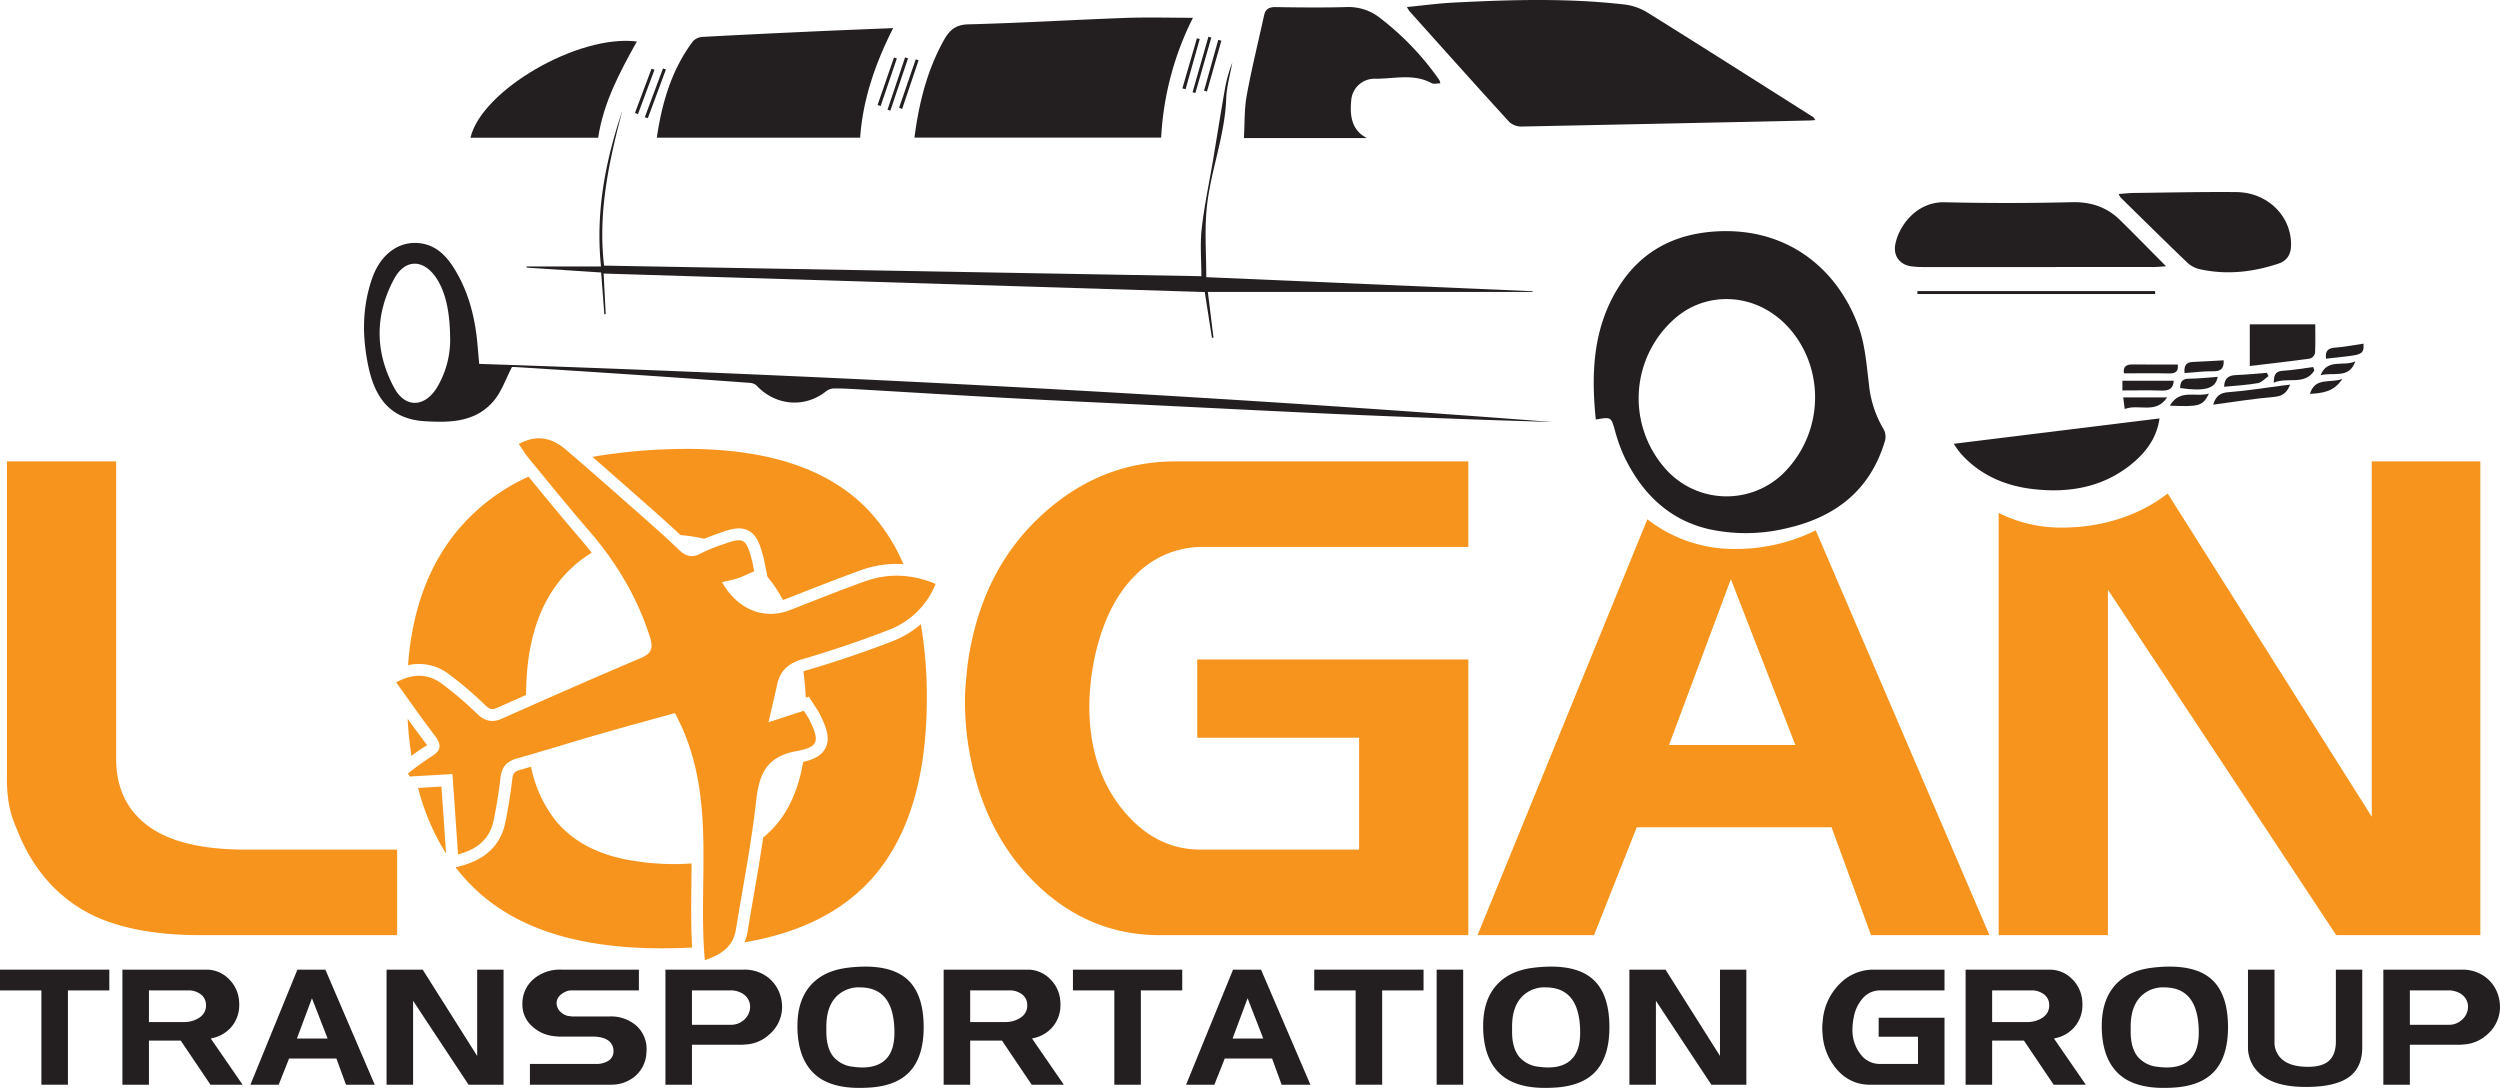 <svg xmlns="http://www.w3.org/2000/svg" viewBox="0 0 801.574 348.814"><defs><style>.\30 8ca5da7-b91b-4f84-a0a7-ddbbbbe96e9c{fill:#f7941d;}.\35 c872bec-313b-4e44-855a-9453d7206a73{fill:#231f20;}</style></defs><title>BELS logo</title><g id="503b6af6-3b6e-44ed-8745-dcbe35d20592" data-name="Layer 2"><g id="e547f847-6272-471a-ace3-f52f88a4bc53" data-name="Layer 1"><path id="f24c68af-a218-47d4-8628-26f955a9473b" data-name="&lt;Compound Path&gt;" class="08ca5da7-b91b-4f84-a0a7-ddbbbbe96e9c" d="M72.595,299.838h-8.241q-24.728,0-38.568-8.555-13.846-8.553-20.393-25.458a35.782,35.782,0,0,1-2.432-7.5,47.806,47.806,0,0,1-.738-9.191V147.936H37.244v95.361q0,13.924,10.232,21.519,10.231,7.595,31.329,7.595h48.525v27.426Z"/><path id="351b9496-d672-4f80-a750-e1f41c254f1f" data-name="&lt;Compound Path&gt;" class="08ca5da7-b91b-4f84-a0a7-ddbbbbe96e9c" d="M371.846,299.838q-22.997,0-40.085-16.878-17.936-17.722-21.73-47.048a103.086,103.086,0,0,1-.633-11.393q0-2.739.316-6.118.316-3.372.527-5.274,4.005-29.321,22.996-47.258,18.988-17.929,43.671-17.933h93.884v27.426H385.77a29.927,29.927,0,0,0-21.625,8.966q-9.177,8.97-12.975,25.633a78.861,78.861,0,0,0-1.899,16.456q0,20.256,10.971,33.546,10.334,12.451,24.684,12.447h50.846V236.545H383.871V211.439h86.922v88.399Z"/><path id="29a7e3e8-2546-46b2-9acf-b34d37d6994d" data-name="&lt;Compound Path&gt;" class="08ca5da7-b91b-4f84-a0a7-ddbbbbe96e9c" d="M582.185,170.055a58.066,58.066,0,0,1-26.271,5.96,45.188,45.188,0,0,1-27.721-9.52L473.744,299.838h37.344l13.713-34.599H587.249l12.658,34.599h37.977Zm-47.046,68.81,19.831-53.165,20.675,53.165Z"/><path id="7c838a74-a171-4690-ae8f-b0fede20653d" data-name="&lt;Path&gt;" class="08ca5da7-b91b-4f84-a0a7-ddbbbbe96e9c" d="M760.459,147.936V261.863l-65.44-103.628c-9.756,7.547-21.852,10.935-34.135,10.935a44.656,44.656,0,0,1-20.048-4.713V299.838h35.021V189.076l73.209,110.762h46.203V147.936Z"/><g id="b2221fd4-3eb1-4afb-8e02-9fe30b6626b6" data-name="&lt;Group&gt;"><path id="a189f73c-09d2-491c-a636-63a58d406522" data-name="&lt;Compound Path&gt;" class="5c872bec-313b-4e44-855a-9453d7206a73" d="M21.776,317.559v30.23H13.271V317.559H0v-6.661H35.047v6.661Z"/><path id="2259fcb5-2cd6-46d9-bb78-cd52500cf386" data-name="&lt;Compound Path&gt;" class="5c872bec-313b-4e44-855a-9453d7206a73" d="M67.481,347.79l-9.53-14.142H47.754v14.142H39.249v-36.892H66.149a9.99,9.99,0,0,1,7.071,2.844,10.947,10.947,0,0,1,3.433,7.198,4.825,4.825,0,0,1,.051.667v.666a10.758,10.758,0,0,1-2.767,7.275,11.168,11.168,0,0,1-4.919,3.074l-1.435.359,10.197,14.808Zm-7.327-30.23H47.754v10.145H59.231a9.205,9.205,0,0,0,2.716-.463q3.432-1.185,3.997-3.812a4.539,4.539,0,0,0,.103-1.133,4.233,4.233,0,0,0-1.435-3.296A6.399,6.399,0,0,0,60.154,317.559Z"/><path id="ad4046d7-226a-4c40-b2cd-b42638c023f7" data-name="&lt;Compound Path&gt;" class="5c872bec-313b-4e44-855a-9453d7206a73" d="M110.932,347.79l-3.074-8.403h-15.167l-3.331,8.403H80.291L95.355,310.898h8.967l15.833,36.892Zm-10.914-27.721-4.816,12.913h9.838Z"/><path id="6c0532db-df0c-4af5-846f-aa1f80818254" data-name="&lt;Compound Path&gt;" class="5c872bec-313b-4e44-855a-9453d7206a73" d="M150.231,347.79l-17.78-26.9v26.9H123.946v-36.892h11.58L152.998,338.567V310.898h8.455v36.892Z"/><path id="41407d1e-d770-463f-8fce-43c413d0efc2" data-name="&lt;Compound Path&gt;" class="5c872bec-313b-4e44-855a-9453d7206a73" d="M201.315,346.56a11.666,11.666,0,0,1-5.38,1.229h-26.029v-6.661H191.375a5.409,5.409,0,0,0,1.23-.103,6.814,6.814,0,0,0,2.562-.974,3.527,3.527,0,0,0,1.537-3.074,4.11,4.11,0,0,0-1.845-3.484,7.248,7.248,0,0,0-1.973-.819,11.206,11.206,0,0,0-2.844-.308H179.231l-1.691-.153a12.155,12.155,0,0,1-7.25-3.459,9.172,9.172,0,0,1-2.792-6.636,10.391,10.391,0,0,1,3.279-7.941,12.977,12.977,0,0,1,9.274-3.279h24.8v6.661H182.921a4.443,4.443,0,0,0-1.896.563c-.205.103-.376.188-.512.256a3.935,3.935,0,0,0-.513.41,3.514,3.514,0,0,0-1.537,2.869A3.936,3.936,0,0,0,180,324.681a4.577,4.577,0,0,0,2.204,1.075l1.229.154h11.938a12.384,12.384,0,0,1,8.685,2.972,9.993,9.993,0,0,1,3.254,7.737,8.733,8.733,0,0,1-.051.896c-.035.325-.051.572-.051.743A10.446,10.446,0,0,1,201.315,346.56Z"/><path id="d4bc4edc-d2f9-4625-a506-12b0f66012a0" data-name="&lt;Compound Path&gt;" class="5c872bec-313b-4e44-855a-9453d7206a73" d="M246.816,331.547a12.274,12.274,0,0,1-6.917,3.279l-1.896.154H221.862v12.81h-8.505v-36.892h25.158a12.266,12.266,0,0,1,7.558,2.356,11.646,11.646,0,0,1,4.278,6.456,12.707,12.707,0,0,1,.41,3.074A11.601,11.601,0,0,1,246.816,331.547Zm-7.123-11.465a5.462,5.462,0,0,0-1.896-1.674,7.914,7.914,0,0,0-2.818-.849H221.862V328.575h12.502a6.062,6.062,0,0,0,2.767-.618,6.386,6.386,0,0,0,2.715-2.573,5.553,5.553,0,0,0,.666-2.573A4.997,4.997,0,0,0,239.693,320.082Z"/><path id="39259251-bb57-4d43-931c-95d60dcfca41" data-name="&lt;Compound Path&gt;" class="5c872bec-313b-4e44-855a-9453d7206a73" d="M279.506,348.661q-2.101.154-3.997.153-9.07,0-13.886-4.048-4.817-4.046-5.739-11.989a32.211,32.211,0,0,1-.205-3.843q0-8.147,4.176-12.938,4.176-4.79,12.015-5.713a44.356,44.356,0,0,1,5.585-.358q9.632,0,14.167,4.791,4.534,4.792,4.535,14.628,0,9.019-4.074,13.81Q288.011,347.945,279.506,348.661Zm-3.792-32.075a9.954,9.954,0,0,0-7.865,3.279q-2.895,3.28-2.895,9.273v1.691q0,5.227,2.306,8.044a9.535,9.535,0,0,0,6.405,3.178,19.552,19.552,0,0,0,2.87.204q5.021,0,7.634-2.767,2.613-2.767,2.613-8.403Q286.782,316.587,275.714,316.586Z"/><path id="32644234-f5f6-432d-ae04-a2bddea05fbd" data-name="&lt;Compound Path&gt;" class="5c872bec-313b-4e44-855a-9453d7206a73" d="M330.795,347.79l-9.53-14.142H311.068v14.142H302.563v-36.892h26.9a9.99,9.99,0,0,1,7.071,2.844,10.947,10.947,0,0,1,3.433,7.198,4.825,4.825,0,0,1,.051.667v.666a10.758,10.758,0,0,1-2.767,7.275,11.168,11.168,0,0,1-4.919,3.074l-1.435.359,10.197,14.808Zm-7.327-30.23h-12.4v10.145H322.546a9.205,9.205,0,0,0,2.716-.463q3.432-1.185,3.997-3.812a4.539,4.539,0,0,0,.103-1.133,4.233,4.233,0,0,0-1.435-3.296A6.399,6.399,0,0,0,323.468,317.559Z"/><path id="b9a299b7-1f45-46a6-a16c-076250596b5d" data-name="&lt;Compound Path&gt;" class="5c872bec-313b-4e44-855a-9453d7206a73" d="M365.791,317.559v30.23h-8.505V317.559h-13.271v-6.661H379.062v6.661Z"/><path id="ecb4118d-e5c1-46d9-8461-53bd5d7296ae" data-name="&lt;Compound Path&gt;" class="5c872bec-313b-4e44-855a-9453d7206a73" d="M410.932,347.79l-3.074-8.403h-15.166l-3.331,8.403H380.291l15.064-36.892h8.967l15.832,36.892Zm-10.914-27.721-4.816,12.913h9.837Z"/><path id="cb4d931f-6d01-422f-a325-5a57fb2d5545" data-name="&lt;Compound Path&gt;" class="5c872bec-313b-4e44-855a-9453d7206a73" d="M443.162,317.559v30.23h-8.506V317.559H421.384v-6.661h35.048v6.661Z"/><path id="41385662-ef21-4465-9265-101da0565ae9" data-name="&lt;Compound Path&gt;" class="5c872bec-313b-4e44-855a-9453d7206a73" d="M460.633,347.79v-36.892h8.506v36.892Z"/><path id="2a2a2542-e8c7-4112-b92c-edc4fc0a0b58" data-name="&lt;Compound Path&gt;" class="5c872bec-313b-4e44-855a-9453d7206a73" d="M499.371,348.661q-2.102.154-3.997.153-9.069,0-13.886-4.048-4.816-4.046-5.739-11.989a32.226,32.226,0,0,1-.204-3.843q0-8.147,4.176-12.938,4.175-4.79,12.016-5.713a44.343,44.343,0,0,1,5.585-.358q9.633,0,14.167,4.791,4.535,4.792,4.535,14.628,0,9.019-4.073,13.81Q507.876,347.945,499.371,348.661Zm-3.792-32.075a9.955,9.955,0,0,0-7.865,3.279q-2.896,3.28-2.896,9.273v1.691q0,5.227,2.307,8.044a9.533,9.533,0,0,0,6.404,3.178,19.55,19.55,0,0,0,2.869.204q5.021,0,7.635-2.767,2.613-2.767,2.613-8.403Q506.646,316.587,495.579,316.586Z"/><path id="978bd1c2-3e76-4a38-b3d0-1a6b63c8e6cc" data-name="&lt;Compound Path&gt;" class="5c872bec-313b-4e44-855a-9453d7206a73" d="M548.712,347.79l-17.779-26.9v26.9h-8.506v-36.892h11.58L551.48,338.567V310.898h8.454v36.892Z"/><path id="0c9cc2c6-6edc-4127-9d25-7448c0895f90" data-name="&lt;Compound Path&gt;" class="5c872bec-313b-4e44-855a-9453d7206a73" d="M599.438,347.79a13.412,13.412,0,0,1-9.735-4.099,18.937,18.937,0,0,1-5.277-11.427,25.016,25.016,0,0,1-.153-2.767q0-.665.076-1.486.078-.819.128-1.281a18.719,18.719,0,0,1,5.586-11.478,15.002,15.002,0,0,1,10.606-4.354h22.801v6.661H602.82a7.27,7.27,0,0,0-5.252,2.177,12.31,12.31,0,0,0-3.151,6.226,19.21,19.21,0,0,0-.461,3.997,12.364,12.364,0,0,0,2.665,8.146,7.56,7.56,0,0,0,5.994,3.023h12.349v-8.711H602.359v-6.097h21.11v21.469Z"/><path id="fe0d5309-aa10-4d30-9a04-772fe98db62d" data-name="&lt;Compound Path&gt;" class="5c872bec-313b-4e44-855a-9453d7206a73" d="M658.464,347.79l-9.53-14.142H638.738v14.142h-8.506v-36.892h26.9a9.992,9.992,0,0,1,7.071,2.844,10.947,10.947,0,0,1,3.433,7.198,4.897,4.897,0,0,1,.051.667v.666a10.758,10.758,0,0,1-2.767,7.275,11.168,11.168,0,0,1-4.919,3.074l-1.435.359,10.196,14.808Zm-7.327-30.23H638.738v10.145h11.478a9.196,9.196,0,0,0,2.715-.463q3.434-1.185,3.997-3.812a4.515,4.515,0,0,0,.103-1.133,4.231,4.231,0,0,0-1.435-3.296A6.398,6.398,0,0,0,651.137,317.559Z"/><path id="1a3ee756-f5d4-4295-b353-0a0842cad1b0" data-name="&lt;Compound Path&gt;" class="5c872bec-313b-4e44-855a-9453d7206a73" d="M697.713,348.661q-2.102.154-3.997.153-9.069,0-13.886-4.048-4.816-4.046-5.739-11.989a32.226,32.226,0,0,1-.204-3.843q0-8.147,4.176-12.938,4.175-4.79,12.016-5.713a44.343,44.343,0,0,1,5.585-.358q9.633,0,14.167,4.791,4.535,4.792,4.535,14.628,0,9.019-4.073,13.81Q706.219,347.945,697.713,348.661Zm-3.792-32.075a9.955,9.955,0,0,0-7.865,3.279q-2.896,3.28-2.896,9.273v1.691q0,5.227,2.307,8.044a9.533,9.533,0,0,0,6.404,3.178,19.55,19.55,0,0,0,2.869.204q5.021,0,7.635-2.767,2.613-2.767,2.613-8.403Q704.989,316.587,693.921,316.586Z"/><path id="9840548b-28b1-4d0d-82bf-638038ead94e" data-name="&lt;Compound Path&gt;" class="5c872bec-313b-4e44-855a-9453d7206a73" d="M739.319,348.508q-9.122,0-13.835-3.515a11.297,11.297,0,0,1-4.714-9.569V310.898h8.506v23.044a7.137,7.137,0,0,0,2.741,5.979q2.741,2.13,8.019,2.13,4.663,0,6.789-2.027,2.125-2.027,2.127-6.082V310.898h8.454v24.936q0,6.312-4.1,9.39Q748.9,348.508,739.319,348.508Z"/><path id="142accfc-6fed-4825-afe2-639188713982" data-name="&lt;Compound Path&gt;" class="5c872bec-313b-4e44-855a-9453d7206a73" d="M797.628,331.547a12.274,12.274,0,0,1-6.917,3.279l-1.896.154H772.675v12.81h-8.506v-36.892h25.158a12.266,12.266,0,0,1,7.558,2.356,11.651,11.651,0,0,1,4.278,6.456,12.707,12.707,0,0,1,.41,3.074A11.601,11.601,0,0,1,797.628,331.547Zm-7.122-11.465a5.465,5.465,0,0,0-1.896-1.674,7.908,7.908,0,0,0-2.817-.849H772.675V328.575h12.502a6.06,6.06,0,0,0,2.767-.618,6.382,6.382,0,0,0,2.716-2.573,5.559,5.559,0,0,0,.666-2.573A5.001,5.001,0,0,0,790.506,320.082Z"/></g><path id="fd77ec42-452d-4fec-9698-b09682d43c58" data-name="&lt;Compound Path&gt;" class="5c872bec-313b-4e44-855a-9453d7206a73" d="M511.661,134.521c-1.548-15.1-.873-29.603,7.452-42.71,7.341-11.557,18.22-16.995,31.721-17.645,22.377-1.077,38.404,12.041,45.099,30.632,2.064,5.731,2.529,12.094,3.284,18.223a34.731,34.731,0,0,0,4.724,14.602,4.964,4.964,0,0,1,.469,3.604c-4.657,15.922-15.913,24.618-31.574,28.147a55.639,55.639,0,0,1-24.641.346c-12.938-2.925-21.517-11.324-27.215-22.918a51.928,51.928,0,0,1-3.163-8.691C516.555,133.685,516.668,133.653,511.661,134.521Zm42.003-38.624a24.886,24.886,0,0,0-16.972,6.506,33.996,33.996,0,0,0-3.261,47.244,26.157,26.157,0,0,0,37.657,2.79,34.216,34.216,0,0,0,8.616-37.274C575.118,103.433,564.948,95.918,553.664,95.897Z"/><path id="2d065859-5c2f-46fd-b56b-fec3019c2dba" data-name="&lt;Path&gt;" class="5c872bec-313b-4e44-855a-9453d7206a73" d="M582.064,38.498c-.83.06-1.401.126-1.973.138q-46.025,1.003-92.052,1.934a5.892,5.892,0,0,1-4.057-1.392c-10.77-11.784-21.4-23.694-32.058-35.58a10.674,10.674,0,0,1-.813-1.346c5.234-.509,10.13-1.178,15.046-1.428,18.232-.926,36.475-1.478,54.666.617a18.033,18.033,0,0,1,7.253,2.491c17.824,11.107,35.545,22.38,53.289,33.615C581.583,37.685,581.697,37.988,582.064,38.498Z"/><path id="d94f66f3-3ff0-4a09-bd77-a61b8d9aa65c" data-name="&lt;Path&gt;" class="5c872bec-313b-4e44-855a-9453d7206a73" d="M293.205,44.129c1.43-11.081,4.035-21.534,9.385-31.173,1.734-3.125,3.671-5.05,7.85-5.153,16.773-.417,33.53-1.448,50.3-2.055,7.226-.262,14.468-.044,21.755-.044a96.453,96.453,0,0,0-10.195,38.425Z"/><path id="9bdd3062-ce9a-4bd2-b8eb-495202430d49" data-name="&lt;Path&gt;" class="5c872bec-313b-4e44-855a-9453d7206a73" d="M275.787,44.149H210.588c1.669-11.213,4.724-21.786,11.599-30.922a4.625,4.625,0,0,1,3.134-1.399c11.9-.656,23.806-1.212,35.711-1.757,8.277-.379,16.556-.698,25.341-1.064C280.717,20.206,276.669,31.683,275.787,44.149Z"/><path id="f0410016-ee30-4cc0-b778-1a5cd49ff690" data-name="&lt;Compound Path&gt;" class="5c872bec-313b-4e44-855a-9453d7206a73" d="M497.752,135.315c-9.731-.32-19.464-.604-29.194-.969-13.99-.524-27.981-1.041-41.966-1.68-19.783-.904-39.561-1.916-59.341-2.881-14.291-.697-28.585-1.331-42.872-2.104-16.459-.891-32.911-1.911-49.367-2.86-2.588-.149-5.182-.296-7.771-.267a4.334,4.334,0,0,0-2.432.947c-6.831,5.403-16.145,4.611-22.23-1.879a3.513,3.513,0,0,0-2.154-.861q-17.21-1.272-34.428-2.436-20.32-1.362-40.645-2.636a11,11,0,0,0-1.196-.005c-2.027,3.874-3.319,7.833-5.803,10.79-5.814,6.92-13.979,7.089-22.241,6.576-10.989-.681-15.862-7.563-17.958-17.352-2.076-9.696-2.103-19.331,1.284-28.771,2.659-7.411,8.469-11.713,15.094-10.955,5.816.665,9.219,4.781,11.91,9.482,3.973,6.94,5.853,14.538,6.604,22.446.204,2.147.38,4.296.597,6.772C268.616,120.531,383.288,126.504,497.752,135.315Zm-353.415-25.832c.007-9.612-1.509-15.777-4.306-20.124-4.056-6.304-10.095-6.512-13.629.01-6.249,11.534-6.246,23.438-.011,34.981,3.509,6.497,9.659,6.335,13.633.04A29.955,29.955,0,0,0,144.337,109.483Z"/><path id="59e8786d-4ae4-49bd-8d7e-f7c951ad04cb" data-name="&lt;Path&gt;" class="5c872bec-313b-4e44-855a-9453d7206a73" d="M461.806,26.721c-1.013,0-2.078.323-2.765-.051-5.797-3.157-12.003-1.393-17.997-1.421a7.482,7.482,0,0,0-7.741,6.401c-.548,4.96-.24,9.968,4.987,12.627H398.83c.278-4.689.104-9.264.905-13.661,1.572-8.619,3.697-17.137,5.571-25.702.458-2.092,1.691-2.673,3.79-2.639,7.572.123,15.151.195,22.719-.011a16.185,16.185,0,0,1,10.644,3.481,89.428,89.428,0,0,1,19.041,19.933A4.014,4.014,0,0,1,461.806,26.721Z"/><path id="166d70ac-f439-4e0c-bdbf-f4600390d195" data-name="&lt;Path&gt;" class="5c872bec-313b-4e44-855a-9453d7206a73" d="M694.517,85.38c-1.868.12-2.744.224-3.62.225q-37.159.022-74.317.016a28.379,28.379,0,0,1-3.72-.223c-3.74-.497-5.879-3.356-5.169-7.053,1.159-6.037,6.846-13.711,15.877-13.497q20.356.482,40.73-.017c6.127-.145,11.194,1.545,15.472,5.748C684.535,75.261,689.205,80.04,694.517,85.38Z"/><path id="daf6de06-857e-4624-a3b8-c586a47ebf9d" data-name="&lt;Path&gt;" class="5c872bec-313b-4e44-855a-9453d7206a73" d="M193.543,87.709q.335,6.524.668,13.011l-.438.035c-.338-4.382-.676-8.763-1.033-13.387-8.032-.524-15.96-1.042-23.889-1.559l-.002-.376h23.853c-1.8-17.402,1.4-33.823,6.837-49.928-4.271,16.228-7.861,32.533-5.853,49.663l191.513,3.389c0-4.979-.459-10.18.109-15.266.822-7.364,2.401-14.643,3.631-21.963,1.265-7.528,2.452-15.07,3.767-22.589a43.448,43.448,0,0,1,2.405-8.653c-.677,3.843-1.809,7.669-1.948,11.531-.434,12.112-5.133,23.437-6.269,35.352-.683,7.159-.125,14.437-.125,21.898q52.388,2.259,104.664,4.514l-.016.231H387.274c.604,4.91,1.203,9.776,1.802,14.642l-.499.057c-.76-4.857-1.519-9.714-2.296-14.679Z"/><path id="e4b98bf3-d777-45fa-ace6-09adb812e2fd" data-name="&lt;Path&gt;" class="5c872bec-313b-4e44-855a-9453d7206a73" d="M679.312,62.2c1.698-.122,3.219-.311,4.742-.329,10.974-.129,21.949-.375,32.921-.286,10.23.084,17.9,7.889,17.598,17.286-.094,2.924-1.457,4.789-3.997,5.638-8.167,2.73-16.526,3.684-25.03,1.856a8.82,8.82,0,0,1-4.091-2.028C694.199,77.398,687.065,70.33,679.902,63.293A5.416,5.416,0,0,1,679.312,62.2Z"/><path id="1e4e6f49-98bb-423f-9c6e-ba3c22990c5e" data-name="&lt;Path&gt;" class="5c872bec-313b-4e44-855a-9453d7206a73" d="M204.2,13.309c-5.482,9.811-10.73,19.622-12.413,30.858H150.841C154.385,28.961,185.388,10.901,204.2,13.309Z"/><path id="dc784e23-728f-4c90-bb07-761412a51db3" data-name="&lt;Path&gt;" class="5c872bec-313b-4e44-855a-9453d7206a73" d="M626.443,142.292l65.96-8.131c-.776,5.68-3.797,10.193-8.09,13.901-9.427,8.144-20.702,10.134-32.585,8.738-8.889-1.045-16.938-4.514-23.086-11.42A29.378,29.378,0,0,1,626.443,142.292Z"/><path id="55fde420-b248-4104-a4be-8ffcddb2b7aa" data-name="&lt;Path&gt;" class="5c872bec-313b-4e44-855a-9453d7206a73" d="M721.348,117.36V103.998h20.997c0,2.875.092,6.039-.076,9.188a2.507,2.507,0,0,1-1.606,1.785C734.254,115.858,727.823,116.584,721.348,117.36Z"/><path id="69b02c8b-8d11-4721-a5d4-553e8542ad11" data-name="&lt;Path&gt;" class="5c872bec-313b-4e44-855a-9453d7206a73" d="M691.001,94.275h-76.219l0-.951h76.219Z"/><path id="67a43b0e-7901-4455-b121-0d24355f9383" data-name="&lt;Path&gt;" class="5c872bec-313b-4e44-855a-9453d7206a73" d="M709.6,129.742c.93-2.905,2.351-3.811,4.922-3.999,5.628-.412,11.218-1.341,16.824-2.058.91-.116,1.821-.228,2.943-.368-1.008,2.475-2.302,3.7-5.041,3.932C722.811,127.796,716.415,128.844,709.6,129.742Z"/><path id="202c65da-9d17-4f96-bfe8-3d939440c4e0" data-name="&lt;Path&gt;" class="5c872bec-313b-4e44-855a-9453d7206a73" d="M698.246,116.869c.264,1.913-.412,2.911-2.664,2.864-4.839-.102-9.682-.031-14.577-.031-.323-1.825.424-2.873,2.65-2.849C688.496,116.906,693.337,116.869,698.246,116.869Z"/><path id="614169d9-9a8c-4e1c-9ba1-99013cf9c60f" data-name="&lt;Path&gt;" class="5c872bec-313b-4e44-855a-9453d7206a73" d="M696.966,122.078c-.161,2.669-1.665,3.232-3.971,3.151-4.103-.143-8.214-.04-12.49-.04V122.078Z"/><path id="b3eed7f2-377a-4c51-99bb-14cb28d09e7e" data-name="&lt;Path&gt;" class="5c872bec-313b-4e44-855a-9453d7206a73" d="M681.246,131.139c-.208-1.602-.323-2.49-.483-3.719h14.088C691.224,132.91,685.767,129.392,681.246,131.139Z"/><path id="cb466579-b567-4af5-a696-89a27058d253" data-name="&lt;Path&gt;" class="5c872bec-313b-4e44-855a-9453d7206a73" d="M727.364,120.591c-1.142.783-2.202,2.044-3.443,2.26-3.538.614-7.149.802-10.808,1.165.074-2.794,1.497-3.685,3.933-3.767,3.264-.11,6.519-.468,9.778-.719Z"/><path id="8b85d344-d340-4ccd-9398-4bf7ec5c72e9" data-name="&lt;Path&gt;" class="5c872bec-313b-4e44-855a-9453d7206a73" d="M712.967,115.527c.165,2.632-.895,3.567-3.428,3.518-2.969-.057-5.947.347-9.112.564-.215-2.227.375-3.476,2.679-3.565C706.387,115.919,709.664,115.705,712.967,115.527Z"/><path id="193e511e-b0ab-4abc-b117-14bae59a7dd0" data-name="&lt;Path&gt;" class="5c872bec-313b-4e44-855a-9453d7206a73" d="M742.041,118.803c-3.067,4.899-8.6,1.972-13.009,3.891.052-2.47.502-3.676,2.867-3.815,3.279-.193,6.535-.777,9.801-1.194Q741.871,118.244,742.041,118.803Z"/><path id="2e7b02ea-0c36-4d58-bff2-591ae7fb6439" data-name="&lt;Path&gt;" class="5c872bec-313b-4e44-855a-9453d7206a73" d="M745.791,115.004c-.303-2.418.57-3.377,2.875-3.539,3.061-.216,6.093-.835,9.159-1.283C758.011,114.256,756.951,113.686,745.791,115.004Z"/><path id="aca28027-cf86-470e-a492-b45737669681" data-name="&lt;Path&gt;" class="5c872bec-313b-4e44-855a-9453d7206a73" d="M699.016,124.429c.013-2.156.787-2.983,2.8-2.999,3.066-.024,6.129-.389,9.232-.613C710.46,124.581,707.037,125.57,699.016,124.429Z"/><path id="fac88d5c-2fe1-4017-99a2-e3263a44704f" data-name="&lt;Path&gt;" class="5c872bec-313b-4e44-855a-9453d7206a73" d="M695.702,130.068c3.298-5.534,8.311-2.578,12.545-3.878C706.318,130.149,705.195,130.479,695.702,130.068Z"/><path id="444971b8-373e-4c5c-bbd5-48d6bb43dfb3" data-name="&lt;Path&gt;" class="5c872bec-313b-4e44-855a-9453d7206a73" d="M744.049,120.321c2.12-5.52,7.497-2.692,11.128-4.467C753.229,121.655,747.945,119.203,744.049,120.321Z"/><path id="8c5c5111-e8ab-4294-b75a-7071d59bd0e3" data-name="&lt;Path&gt;" class="5c872bec-313b-4e44-855a-9453d7206a73" d="M751.032,121.506c-2.797,4.232-6.458,4.509-10.397,4.797C742.238,120.847,746.988,122.942,751.032,121.506Z"/><path id="9ac70628-ac85-4e4b-9b31-91aebc57c302" data-name="&lt;Path&gt;" class="5c872bec-313b-4e44-855a-9453d7206a73" d="M388.388,12.036q-2.557,8.896-5.113,17.793l-.909-.261q2.546-8.9,5.092-17.799Z"/><path id="e24062ee-c27d-48fc-9778-9805938994f4" data-name="&lt;Path&gt;" class="5c872bec-313b-4e44-855a-9453d7206a73" d="M284.565,35.173q2.814-8.391,5.628-16.782l.953.315q-2.837,8.384-5.674,16.768Z"/><path id="b02d99a3-00b6-4ff6-bb77-af01f7f1b754" data-name="&lt;Path&gt;" class="5c872bec-313b-4e44-855a-9453d7206a73" d="M386.051,29.084q2.282-8.157,4.564-16.315l.989.274-4.619,16.3Z"/><path id="e296f17d-3f3d-4087-be4e-aeab097d66a4" data-name="&lt;Path&gt;" class="5c872bec-313b-4e44-855a-9453d7206a73" d="M206.738,37.6l5.839-15.661.935.339q-2.895,7.798-5.79,15.595Z"/><path id="98755e3b-ef2b-45f8-9614-c15bd4cceca2" data-name="&lt;Path&gt;" class="5c872bec-313b-4e44-855a-9453d7206a73" d="M379.1,28.351q2.333-8.043,4.667-16.087l.904.254q-2.268,8.042-4.537,16.083Z"/><path id="f788d892-e25e-47db-9f39-3892e17d9c7f" data-name="&lt;Path&gt;" class="5c872bec-313b-4e44-855a-9453d7206a73" d="M288.281,34.548q2.663-7.762,5.325-15.523l.915.307q-2.635,7.806-5.271,15.613Z"/><path id="0bdb5b69-d688-46ef-aa17-6c6dd37fe27e" data-name="&lt;Path&gt;" class="5c872bec-313b-4e44-855a-9453d7206a73" d="M281.375,33.667l5.264-15.239.917.308L282.362,33.999Z"/><path id="c1e9d56d-d8e2-415f-b58b-281d99417a4f" data-name="&lt;Path&gt;" class="5c872bec-313b-4e44-855a-9453d7206a73" d="M203.582,36.235q2.66-7.102,5.321-14.205l.939.341Q207.196,29.48,204.551,36.589Z"/><g id="146f344e-c6e8-428c-b131-4ded6912eb70" data-name="&lt;Group&gt;"><path id="37e8257c-471a-44a3-b9a7-ba2a974169bb" data-name="&lt;Path&gt;" class="08ca5da7-b91b-4f84-a0a7-ddbbbbe96e9c" d="M136.924,238.938a7.52,7.52,0,0,0-.453-.657c-1.964-2.583-3.858-5.178-5.773-7.836q.211,4.032.638,7.576c.172,1.478.373,2.927.593,4.356a44.272,44.272,0,0,1,4.395-3.047A6.762,6.762,0,0,0,136.924,238.938Z"/><path id="fdd094c2-1f41-4114-a5f9-55f6e90f2333" data-name="&lt;Path&gt;" class="08ca5da7-b91b-4f84-a0a7-ddbbbbe96e9c" d="M205.408,160.057l2.488,2.194c3.411,3.01,6.897,6.128,10.303,9.317a51.604,51.604,0,0,1,7.592,1.175c1.396-.581,2.797-1.091,4.172-1.581l.637-.227c3.772-1.353,6.652-2.2,9.346-.804,2.685,1.392,3.646,4.214,4.71,8.05.255.918.426,1.819.608,2.771.085.446.175.921.283,1.441l.527,2.55a41.449,41.449,0,0,1,4.93,7.408c.325-.102.649-.18.976-.308l4.838-1.894c6.239-2.448,12.689-4.98,19.126-7.292A33.516,33.516,0,0,1,289.645,180.878a58.77,58.77,0,0,0-11.153-17.224q-18.673-19.725-58.335-19.726a182.424,182.424,0,0,0-22.996,1.477c-2.472.291-4.869.66-7.208,1.091C195.167,151.019,200.35,155.592,205.408,160.057Z"/><path id="cc1afc3c-edc2-4297-a26b-5f670d1ab98c" data-name="&lt;Path&gt;" class="08ca5da7-b91b-4f84-a0a7-ddbbbbe96e9c" d="M143.743,216.019a117.335,117.335,0,0,1,11.871,10.109c1.556,1.465,2.284,1.484,3.814.801,2.979-1.325,6.082-2.702,9.255-4.106q.053-24.522,11.917-37.966a38.64,38.64,0,0,1,9.112-7.614c-1.206-1.555-2.453-3.103-3.782-4.642-5.158-5.974-10.235-12.161-15.145-18.144l-1.338-1.628a63.952,63.952,0,0,0-21.761,16.099q-14.841,17.028-16.862,44.352A15.763,15.763,0,0,1,143.743,216.019Z"/><path id="10413693-6a4d-4cba-b6b5-5090fd3ce9f5" data-name="&lt;Path&gt;" class="08ca5da7-b91b-4f84-a0a7-ddbbbbe96e9c" d="M141.541,252.198l-7.49.432a73.933,73.933,0,0,0,8.982,21.07Z"/><path id="af1ebc22-7dcc-40c9-a4cb-babb3af404d7" data-name="&lt;Path&gt;" class="08ca5da7-b91b-4f84-a0a7-ddbbbbe96e9c" d="M285.937,205.677c-8.95,3.457-18.196,6.583-27.481,9.29-.302.088-.57.184-.842.278.342,2.694.599,5.501.752,8.443l.972-.315,1.582,2.48c.199.312.394.6.582.875a18.425,18.425,0,0,1,1.34,2.203c1.984,4.025,3.491,7.622,1.837,10.908-1.325,2.633-4.121,3.757-7.156,4.436q-2.298,13.512-9.729,21.384a32.276,32.276,0,0,1-3.077,2.852c-.909,6.092-1.938,12.15-2.962,18.079-.689,3.994-1.379,7.986-2.027,11.982a15.973,15.973,0,0,1-1.005,3.562q27.404-4.656,41.668-21.391,16.772-19.725,16.772-56.859a137.222,137.222,0,0,0-1.91-23.74A31.769,31.769,0,0,1,285.937,205.677Z"/><path id="6ba34653-7d8f-4f78-9cbe-f13e82b071df" data-name="&lt;Path&gt;" class="08ca5da7-b91b-4f84-a0a7-ddbbbbe96e9c" d="M221.679,283.378c.028-2.193.056-4.372.068-6.538-1.738.138-3.53.213-5.388.213a80.459,80.459,0,0,1-11.814-.844q-17.514-2.32-26.372-13.08a40.699,40.699,0,0,1-7.897-17.295c-1.152.331-2.302.673-3.453.994-1.867.52-2.345,1.061-2.561,2.89-.602,5.1-1.352,9.752-2.295,14.22-1.471,6.967-6.221,11.572-14.12,13.691l-1.761.472a58.934,58.934,0,0,0,8.88,9.291q19.828,16.668,57.174,16.667c3.151,0,6.419-.087,9.779-.242C221.535,296.95,221.594,290.071,221.679,283.378Z"/></g><g id="5acc0d8a-bded-4acd-88c0-a594884c9780" data-name="&lt;Group&gt;"><path class="08ca5da7-b91b-4f84-a0a7-ddbbbbe96e9c" d="M146.862,273.953c-.62-8.932-1.192-17.177-1.788-25.767-5.088.293-9.375.54-13.662.787l-.624-.953a91.644,91.644,0,0,1,7.468-5.414c3.166-1.867,3.435-3.745,1.242-6.628-4.185-5.502-8.141-11.178-12.472-17.169q7.924-4.418,14.505.303a113.526,113.526,0,0,1,11.479,9.788c2.462,2.313,4.784,2.918,7.964,1.504,14.775-6.57,29.57-13.104,44.466-19.393,3.591-1.516,4.039-3.305,2.942-6.776-4.054-12.824-10.83-23.992-19.573-34.12-6.582-7.625-12.922-15.46-19.328-23.235-1.075-1.305-1.943-2.781-3.141-4.517,5.839-3.202,10.705-1.938,15.088,1.806,7.92,6.766,15.721,13.672,23.532,20.564,4.299,3.793,8.607,7.583,12.736,11.556,2.176,2.094,4.185,2.655,6.947,1.177a53.341,53.341,0,0,1,7.238-2.952c6.512-2.332,7.277-1.923,9.109,4.681.322,1.161.5,2.362.831,3.967-1.757.763-3.435,1.614-5.197,2.22-1.611.554-3.314.842-5.119,1.283,5.108,8.976,13.568,12.155,21.858,8.919,7.938-3.098,15.85-6.272,23.867-9.152,7.429-2.668,14.87-2.475,22.768.777a26.259,26.259,0,0,1-15.432,14.917c-8.914,3.444-18,6.511-27.174,9.186-4.56,1.33-7.244,3.669-8.221,8.211-.789,3.673-1.684,7.323-2.778,12.048,4.357-1.414,7.712-2.504,11.322-3.675a31.344,31.344,0,0,1,1.716,2.717c3.424,6.941,3.215,8.894-4.088,10.223-9.602,1.747-11.939,7.356-12.898,15.956-1.539,13.792-4.246,27.454-6.471,41.17-.893,5.506-4.621,8.093-9.98,9.906-2.361-26.668,4.157-53.887-9.615-79.228-8.214,2.284-16.403,4.494-24.552,6.845-8.689,2.507-17.311,5.251-26.022,7.676-3.307.921-4.918,2.71-5.318,6.109-.548,4.651-1.272,9.297-2.239,13.879C157.011,269.001,153.081,272.287,146.862,273.953Z"/></g></g></g></svg>